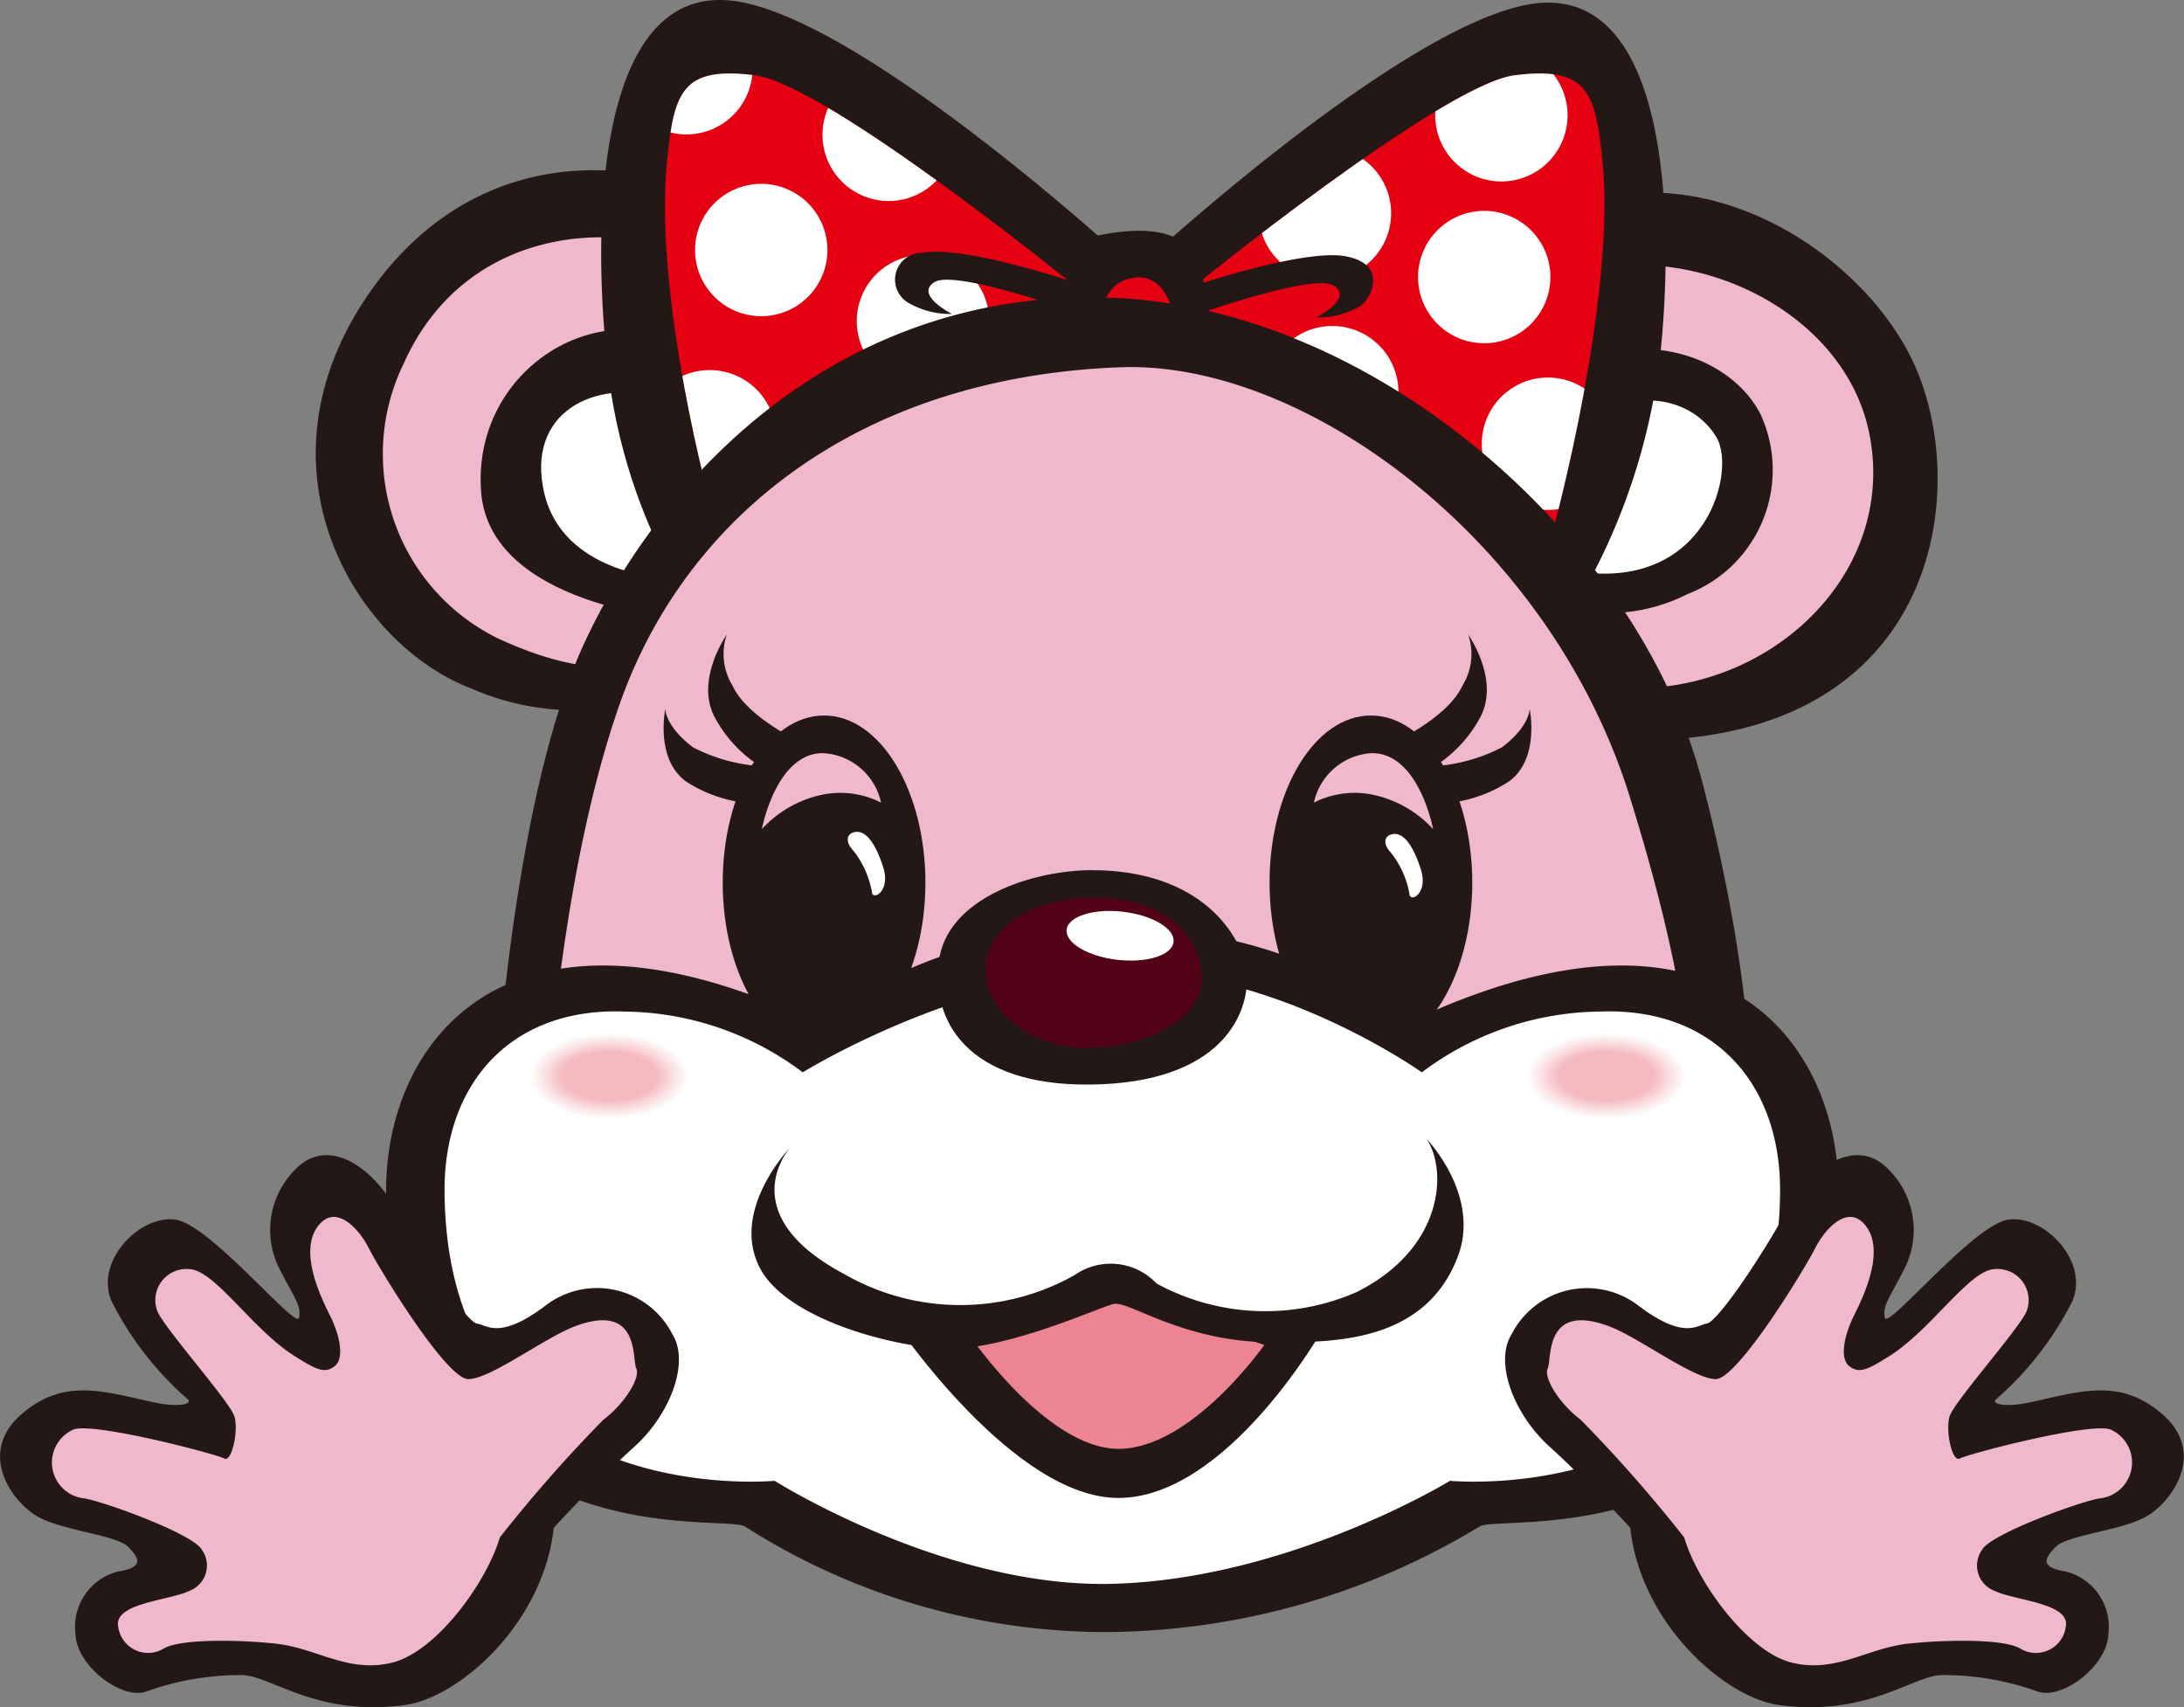 <svg xmlns="http://www.w3.org/2000/svg" xmlns:xlink="http://www.w3.org/1999/xlink" width="80.855" height="63.203" viewBox="0 0 80.855 63.203">
  <rect x="0" y="0" width="80.855" height="63.203" fill="#808080" stroke="none"/>
  <defs>
    <clipPath id="clip-path">
      <path id="パス_1428" data-name="パス 1428" d="M321.811,624.284l-.047-2.913s9.368-7.616,12.037-7.947,2.986.575,3.248,3.148c.517,5.068-1.79,13.546-1.79,13.546Z" transform="translate(-321.764 -613.359)" fill="#e50012"/>
    </clipPath>
    <clipPath id="clip-path-2">
      <path id="パス_1440" data-name="パス 1440" d="M315.358,624.284l.046-2.913s-9.367-7.616-12.036-7.947-2.986.575-3.248,3.148c-.518,5.068,1.655,12.931,1.655,12.931Z" transform="translate(-300.04 -613.359)" fill="#e50012"/>
    </clipPath>
  </defs>
  <g id="グループ_780" data-name="グループ 780" transform="translate(0)">
    <g id="グループ_779" data-name="グループ 779" transform="translate(11.688)">
      <path id="パス_1417" data-name="パス 1417" d="M329.978,629a10.9,10.9,0,0,1,5.037-9.273c5.434-3.625,12.143.24,14.342,4.7,2.31,4.68,1.156,14.532-10.812,14.13Z" transform="translate(-290.282 -611.16)" fill="#231815"/>
      <path id="パス_1418" data-name="パス 1418" d="M331.389,629.423a8.694,8.694,0,0,1,4.039-7.026c4.163-2.749,11.476-.139,12.525,5.155s-3.9,9.8-9.372,9.379Z" transform="translate(-290.432 -611.478)" fill="#f0b8cd"/>
      <path id="パス_1419" data-name="パス 1419" d="M333.67,631.341a5.761,5.761,0,0,1,2.666-5.556c3.23-2.013,6.7-.785,7.818,1.388a4.928,4.928,0,0,1-2.707,6.671,6.453,6.453,0,0,1-4.928.376Z" transform="translate(-290.669 -611.846)" fill="#231815"/>
      <path id="パス_1420" data-name="パス 1420" d="M335.49,631.341s-.471-1.675,1.962-3.437,4.518-.938,5.278.376-.5,6.128-5.932,4.8Z" transform="translate(-290.862 -612.072)" fill="#fff"/>
      <path id="パス_1421" data-name="パス 1421" d="M319.877,620.051s10.158-9.374,14.76-9.62,4.857,7.818,4.385,12.726a23.277,23.277,0,0,1-2.606,8.583l-16.361-5.892Z" transform="translate(-289.213 -610.328)" fill="#231815"/>
      <g id="グループ_774" data-name="グループ 774" transform="translate(32.351 2.721)">
        <path id="パス_1422" data-name="パス 1422" d="M321.811,624.284l-.047-2.913s9.368-7.616,12.037-7.947,2.986.575,3.248,3.148c.517,5.068-1.79,13.546-1.79,13.546Z" transform="translate(-321.764 -613.359)" fill="#e50012"/>
        <g id="グループ_773" data-name="グループ 773" clip-path="url(#clip-path)">
          <path id="パス_1423" data-name="パス 1423" d="M329.529,618.855a2.45,2.45,0,1,1-2.452-2.45A2.451,2.451,0,0,1,329.529,618.855Z" transform="translate(-322.067 -613.682)" fill="#fff"/>
          <path id="パス_1424" data-name="パス 1424" d="M336.836,614.8a2.45,2.45,0,1,1-2.451-2.451A2.45,2.45,0,0,1,336.836,614.8Z" transform="translate(-322.841 -613.252)" fill="#fff"/>
          <path id="パス_1425" data-name="パス 1425" d="M336.125,621.5a2.45,2.45,0,1,1-2.45-2.452A2.451,2.451,0,0,1,336.125,621.5Z" transform="translate(-322.766 -613.962)" fill="#fff"/>
          <path id="パス_1426" data-name="パス 1426" d="M338.764,628.4a2.45,2.45,0,1,1-2.451-2.451A2.451,2.451,0,0,1,338.764,628.4Z" transform="translate(-323.045 -614.692)" fill="#fff"/>
          <path id="パス_1427" data-name="パス 1427" d="M329.833,626.264a2.45,2.45,0,1,1-2.449-2.449A2.45,2.45,0,0,1,329.833,626.264Z" transform="translate(-322.099 -614.467)" fill="#fff"/>
        </g>
      </g>
      <path id="パス_1429" data-name="パス 1429" d="M306.254,629.174s.362-6.844-3.8-9.713-10.687-3.39-14.757,2.262c-4.688,6.511-.722,13.157,3.631,14.823a9.564,9.564,0,0,0,7.353.148Z" transform="translate(-285.581 -611.062)" fill="#231815"/>
      <path id="パス_1430" data-name="パス 1430" d="M304.6,628.689s-.109-5.867-4.144-7.676-9.21-.917-11.313,3.792a7.611,7.611,0,0,0,3.466,10.178c3.657,1.707,5.285.859,5.285.859Z" transform="translate(-285.88 -611.357)" fill="#f0b8cd"/>
      <path id="パス_1431" data-name="パス 1431" d="M302.741,630.338s.383-4.47-3.063-5.974-7.568,1.383-7.251,5.6,7.308,4.712,7.308,4.712Z" transform="translate(-286.304 -611.761)" fill="#231815"/>
      <path id="パス_1432" data-name="パス 1432" d="M302.1,630.624s-.178-3.132-2.7-3.863-5.064.558-4.368,3.533,4.422,3.14,4.422,3.14Z" transform="translate(-286.57 -612.036)" fill="#fff"/>
      <path id="パス_1433" data-name="パス 1433" d="M316.914,620.043S306.648,610.57,302,610.321s-4.907,7.9-4.429,12.859a20.956,20.956,0,0,0,2.269,8l16.9-5.278Z" transform="translate(-286.832 -610.316)" fill="#231815"/>
      <g id="グループ_776" data-name="グループ 776" transform="translate(12.928 2.721)">
        <path id="パス_1434" data-name="パス 1434" d="M315.358,624.284l.046-2.913s-9.367-7.616-12.036-7.947-2.986.575-3.248,3.148c-.518,5.068,1.655,12.931,1.655,12.931Z" transform="translate(-300.04 -613.359)" fill="#e50012"/>
        <g id="グループ_775" data-name="グループ 775" clip-path="url(#clip-path-2)">
          <path id="パス_1435" data-name="パス 1435" d="M311.465,615.608a2.45,2.45,0,1,1-2.451-2.45A2.451,2.451,0,0,1,311.465,615.608Z" transform="translate(-300.731 -613.338)" fill="#fff"/>
          <path id="パス_1436" data-name="パス 1436" d="M306.188,620.379a2.45,2.45,0,1,1-2.451-2.451A2.45,2.45,0,0,1,306.188,620.379Z" transform="translate(-300.172 -613.843)" fill="#fff"/>
          <path id="パス_1437" data-name="パス 1437" d="M303.091,612.853a2.45,2.45,0,1,1-2.452-2.451A2.451,2.451,0,0,1,303.091,612.853Z" transform="translate(-299.844 -613.046)" fill="#fff"/>
          <path id="パス_1438" data-name="パス 1438" d="M312.886,623.322a2.451,2.451,0,1,1-2.451-2.45A2.45,2.45,0,0,1,312.886,623.322Z" transform="translate(-300.881 -614.155)" fill="#fff"/>
          <path id="パス_1439" data-name="パス 1439" d="M304.056,628.091a2.45,2.45,0,1,1-2.449-2.451A2.45,2.45,0,0,1,304.056,628.091Z" transform="translate(-299.946 -614.66)" fill="#fff"/>
        </g>
      </g>
      <path id="パス_1441" data-name="パス 1441" d="M316.419,624.4s.132-4.071,1.027-4.277,2.808-.584,3.7.346.894,4.242.894,4.242Z" transform="translate(-288.847 -611.327)" fill="#231815"/>
      <path id="パス_1442" data-name="パス 1442" d="M320.9,625.017s.2-3.414-1.606-3.207-1.177,3.1-1.606,3C317.2,624.692,320.9,625.017,320.9,625.017Z" transform="translate(-288.977 -611.532)" fill="#e50012"/>
      <path id="パス_1443" data-name="パス 1443" d="M292.818,654.92s.485-13.169,3.534-19.623,9.731-13.048,19.523-12.65,19.47,9.007,21.791,17.87,1.789,13.665,1.789,13.665-13.566,4.984-25.95,4.1A106.425,106.425,0,0,1,292.818,654.92Z" transform="translate(-286.347 -611.62)" fill="#231815"/>
      <path id="パス_1444" data-name="パス 1444" d="M295.077,654s.4-9.343,2.788-16.078,8.688-12.025,18.494-12.4c6.858-.266,15.94,6.435,18.882,15.917s1.992,11.578,1.992,11.578a76.073,76.073,0,0,1-21.357,3.645C303.389,657.068,295.077,654,295.077,654Z" transform="translate(-286.587 -611.925)" fill="#f0b8cd"/>
      <path id="パス_1445" data-name="パス 1445" d="M325.076,646.131c0,3.416,1.679,6.186,3.751,6.186s3.753-2.77,3.753-6.186-1.679-6.189-3.753-6.189S325.076,642.713,325.076,646.131Z" transform="translate(-289.763 -613.453)" fill="#231815"/>
      <path id="パス_1446" data-name="パス 1446" d="M330.048,644.879c-.234.088-.244.37.022.652a3.427,3.427,0,0,1,.692,1.524c0,.361.71.012.424-.892S330.507,644.7,330.048,644.879Z" transform="translate(-290.271 -613.972)" fill="#fff"/>
      <path id="パス_1447" data-name="パス 1447" d="M330.039,640.661s2.141-.941,2.706-2.183a2.224,2.224,0,0,0,.213-1.882s1.136,1.6.486,2.976a4.805,4.805,0,0,1-1.972,2.035Z" transform="translate(-290.289 -613.099)" fill="#231815"/>
      <path id="パス_1448" data-name="パス 1448" d="M331.121,641.8a6.378,6.378,0,0,0,3.2-.708c1.025-.774,1.026-1.415,1.026-1.415s.386,1.835-.765,2.678a5.116,5.116,0,0,1-2.732.826Z" transform="translate(-290.404 -613.425)" fill="#231815"/>
      <path id="パス_1449" data-name="パス 1449" d="M331.326,644.314s-.519-2.814-2.263-2.814a2.328,2.328,0,0,0-2.151,1.833,3.328,3.328,0,0,1,2.225-.284A4.21,4.21,0,0,1,331.326,644.314Z" transform="translate(-289.958 -613.618)" fill="#f0b8cd"/>
      <path id="パス_1450" data-name="パス 1450" d="M309.938,646.131c0,3.416-1.679,6.186-3.751,6.186s-3.753-2.77-3.753-6.186,1.679-6.189,3.753-6.189S309.938,642.713,309.938,646.131Z" transform="translate(-287.366 -613.453)" fill="#231815"/>
      <path id="パス_1451" data-name="パス 1451" d="M314.965,674.809a26.947,26.947,0,0,0,14-3.9c.684-.526,12.046,1.471,13.253-11.545.528-5.692-3.8-12.853-15.875-7.126a17.373,17.373,0,0,0-11.1-3.477,18.055,18.055,0,0,0-10.829,3.477c-12.074-5.727-16.4,1.434-15.875,7.126,1.207,13.015,12.569,11.019,13.253,11.545A24.906,24.906,0,0,0,314.965,674.809Z" transform="translate(-285.89 -614.387)" fill="#231815"/>
      <path id="パス_1452" data-name="パス 1452" d="M315.584,673.211c6.56-.148,12.556-3.815,12.556-3.815s12.133,1.171,12.219-10.7c.029-4-2.455-6.835-6.672-6.672a11.145,11.145,0,0,0-6.59,2.25s-5.6-3.99-11.46-3.734-11.46,3.734-11.46,3.734a11.141,11.141,0,0,0-6.59-2.25c-4.216-.164-6.7,2.671-6.671,6.672.086,11.872,12.219,10.7,12.219,10.7S309.393,673.349,315.584,673.211Z" transform="translate(-286.146 -614.574)" fill="#fff"/>
      <path id="パス_1453" data-name="パス 1453" d="M309.616,665s4.345,6.441,8.221,6.441c4.039,0,7.568-6.241,7.568-6.241l-7.4-1.354Z" transform="translate(-288.126 -615.984)" fill="#231815"/>
      <path id="パス_1454" data-name="パス 1454" d="M312.546,665.29,318,663.85l5.554,1.93s-2.693,3.849-5.4,3.844S312.546,665.29,312.546,665.29Z" transform="translate(-288.437 -615.985)" fill="#ed8491"/>
      <path id="パス_1455" data-name="パス 1455" d="M317.044,646.346c-2.15,0-5.388,1.008-5.671,3.408s1.333,4.722,6.039,4.518,5.516-2.89,5.356-4.184S321.121,646.346,317.044,646.346Z" transform="translate(-288.309 -614.131)" fill="#231815"/>
      <path id="パス_1456" data-name="パス 1456" d="M317.412,647.478c-1.33-.047-3.709.519-4.048,2.291s1.639,3.443,4.1,3.264,3.973-1.434,3.854-2.676C321.141,648.549,319.679,647.554,317.412,647.478Z" transform="translate(-288.519 -614.251)" fill="#530117"/>
      <path id="パス_1457" data-name="パス 1457" d="M320.631,649.184c-.056.492-.99.786-2.082.66s-1.933-.629-1.876-1.118.991-.79,2.084-.662S320.689,648.69,320.631,649.184Z" transform="translate(-288.873 -614.31)" fill="#fff"/>
      <path id="パス_1458" data-name="パス 1458" d="M305.061,657.79s-2.216,2.442,1.991,4.685a8.623,8.623,0,0,0,8.539.039,2.332,2.332,0,0,1,3.032.314,8.422,8.422,0,0,0,7.41.315c3.21-1.613,3.368-4.483,2.588-5.665,0,0,2,2.069,1.163,4.327-1.223,3.27-4.718,3.194-6.832,3.2-3.338.008-5.358-1.556-5.924-1.42s-4.213,1.823-6.451,1.649-5.717-1.225-6.634-2.969C302.812,660.116,305.061,657.79,305.061,657.79Z" transform="translate(-287.492 -615.31)" fill="#231815"/>
      <path id="パス_1459" data-name="パス 1459" d="M307.788,644.793c-.234.089-.244.371.022.653a3.447,3.447,0,0,1,.693,1.524c0,.361.709.011.423-.893S308.247,644.616,307.788,644.793Z" transform="translate(-287.914 -613.963)" fill="#fff"/>
      <path id="パス_1460" data-name="パス 1460" d="M305.438,640.661s-2.142-.941-2.706-2.183a2.228,2.228,0,0,1-.213-1.882s-1.136,1.6-.486,2.976A4.805,4.805,0,0,0,304,641.607Z" transform="translate(-287.302 -613.099)" fill="#231815"/>
      <path id="パス_1461" data-name="パス 1461" d="M304.274,641.8a6.38,6.38,0,0,1-3.2-.708c-1.025-.774-1.026-1.415-1.026-1.415s-.386,1.835.766,2.678a5.112,5.112,0,0,0,2.731.826Z" transform="translate(-287.106 -613.425)" fill="#231815"/>
      <g id="グループ_777" data-name="グループ 777" transform="translate(7.924 38.235)">
        <path id="パス_1462" data-name="パス 1462" d="M300.33,654.684c0,.886-1.318,1.6-2.942,1.6s-2.944-.718-2.944-1.6,1.318-1.6,2.944-1.6S300.33,653.8,300.33,654.684Z" transform="translate(-294.444 -653.079)" fill="#fff"/>
        <path id="パス_1463" data-name="パス 1463" d="M300.314,654.685c0,.88-1.31,1.594-2.924,1.594s-2.926-.714-2.926-1.594,1.309-1.6,2.926-1.6S300.314,653.8,300.314,654.685Z" transform="translate(-294.446 -653.08)" fill="#fff"/>
        <path id="パス_1464" data-name="パス 1464" d="M300.3,654.687c0,.874-1.3,1.583-2.907,1.583s-2.909-.709-2.909-1.583,1.3-1.583,2.909-1.583S300.3,653.811,300.3,654.687Z" transform="translate(-294.448 -653.082)" fill="#fffdfd"/>
        <path id="パス_1465" data-name="パス 1465" d="M300.283,654.688c0,.868-1.294,1.574-2.889,1.574s-2.892-.706-2.892-1.574,1.294-1.574,2.892-1.574S300.283,653.818,300.283,654.688Z" transform="translate(-294.45 -653.083)" fill="#fffcfd"/>
        <path id="パス_1466" data-name="パス 1466" d="M300.269,654.689c0,.863-1.286,1.563-2.872,1.563s-2.873-.7-2.873-1.563,1.285-1.563,2.873-1.563S300.269,653.825,300.269,654.689Z" transform="translate(-294.452 -653.084)" fill="#fffcfc"/>
        <path id="パス_1467" data-name="パス 1467" d="M300.253,654.69c0,.857-1.278,1.553-2.854,1.553s-2.856-.7-2.856-1.553,1.278-1.553,2.856-1.553S300.253,653.833,300.253,654.69Z" transform="translate(-294.454 -653.085)" fill="#fffbfb"/>
        <path id="パス_1468" data-name="パス 1468" d="M300.237,654.691c0,.852-1.27,1.542-2.836,1.542s-2.839-.689-2.839-1.542,1.27-1.541,2.839-1.541S300.237,653.839,300.237,654.691Z" transform="translate(-294.456 -653.086)" fill="snow"/>
        <path id="パス_1469" data-name="パス 1469" d="M300.222,654.693c0,.847-1.263,1.531-2.819,1.531s-2.821-.685-2.821-1.531,1.263-1.532,2.821-1.532S300.222,653.846,300.222,654.693Z" transform="translate(-294.459 -653.088)" fill="#fdf9fa"/>
        <path id="パス_1470" data-name="パス 1470" d="M300.206,654.694c0,.84-1.254,1.522-2.8,1.522s-2.8-.681-2.8-1.522,1.255-1.522,2.8-1.522S300.206,653.853,300.206,654.694Z" transform="translate(-294.461 -653.089)" fill="#fdf8f9"/>
        <path id="パス_1471" data-name="パス 1471" d="M300.191,654.7c0,.834-1.247,1.511-2.784,1.511s-2.786-.677-2.786-1.511,1.246-1.512,2.786-1.512S300.191,653.861,300.191,654.7Z" transform="translate(-294.463 -653.09)" fill="#fdf7f8"/>
        <path id="パス_1472" data-name="パス 1472" d="M300.176,654.7c0,.831-1.239,1.5-2.767,1.5s-2.768-.672-2.768-1.5,1.238-1.5,2.768-1.5S300.176,653.867,300.176,654.7Z" transform="translate(-294.465 -653.091)" fill="#fdf6f7"/>
        <path id="パス_1473" data-name="パス 1473" d="M300.16,654.7c0,.823-1.23,1.491-2.749,1.491s-2.751-.667-2.751-1.491,1.231-1.49,2.751-1.49S300.16,653.875,300.16,654.7Z" transform="translate(-294.467 -653.093)" fill="#fdf5f6"/>
        <path id="パス_1474" data-name="パス 1474" d="M300.145,654.7c0,.817-1.223,1.482-2.731,1.482s-2.733-.664-2.733-1.482,1.223-1.48,2.733-1.48S300.145,653.882,300.145,654.7Z" transform="translate(-294.469 -653.094)" fill="#fdf4f5"/>
        <path id="パス_1475" data-name="パス 1475" d="M300.129,654.7c0,.812-1.215,1.469-2.714,1.469s-2.715-.657-2.715-1.469,1.215-1.47,2.715-1.47S300.129,653.889,300.129,654.7Z" transform="translate(-294.471 -653.095)" fill="#fdf3f4"/>
        <path id="パス_1476" data-name="パス 1476" d="M300.115,654.7c0,.806-1.209,1.459-2.7,1.459s-2.7-.654-2.7-1.459,1.208-1.46,2.7-1.46S300.115,653.895,300.115,654.7Z" transform="translate(-294.473 -653.096)" fill="#fdf2f3"/>
        <path id="パス_1477" data-name="パス 1477" d="M300.1,654.7c0,.8-1.2,1.449-2.68,1.449s-2.68-.649-2.68-1.449,1.2-1.448,2.68-1.448S300.1,653.9,300.1,654.7Z" transform="translate(-294.475 -653.098)" fill="#fcf1f2"/>
        <path id="パス_1478" data-name="パス 1478" d="M300.082,654.7c0,.795-1.191,1.438-2.661,1.438s-2.664-.643-2.664-1.438,1.193-1.438,2.664-1.438S300.082,653.908,300.082,654.7Z" transform="translate(-294.477 -653.099)" fill="#fcf0f1"/>
        <path id="パス_1479" data-name="パス 1479" d="M300.068,654.7c0,.788-1.184,1.428-2.644,1.428s-2.646-.64-2.646-1.428,1.184-1.428,2.646-1.428S300.068,653.916,300.068,654.7Z" transform="translate(-294.479 -653.1)" fill="#fceff0"/>
        <path id="パス_1480" data-name="パス 1480" d="M300.052,654.706c0,.784-1.176,1.417-2.626,1.417s-2.629-.633-2.629-1.417,1.177-1.417,2.629-1.417S300.052,653.924,300.052,654.706Z" transform="translate(-294.481 -653.101)" fill="#fceeef"/>
        <path id="パス_1481" data-name="パス 1481" d="M300.037,654.707c0,.778-1.169,1.407-2.609,1.407s-2.611-.629-2.611-1.407,1.169-1.408,2.611-1.408S300.037,653.93,300.037,654.707Z" transform="translate(-294.483 -653.102)" fill="#fcedef"/>
        <path id="パス_1482" data-name="パス 1482" d="M300.022,654.708c0,.772-1.161,1.4-2.592,1.4s-2.593-.627-2.593-1.4,1.161-1.4,2.593-1.4S300.022,653.937,300.022,654.708Z" transform="translate(-294.486 -653.104)" fill="#fceced"/>
        <path id="パス_1483" data-name="パス 1483" d="M300.006,654.71c0,.765-1.153,1.386-2.574,1.386s-2.576-.621-2.576-1.386,1.153-1.387,2.576-1.387S300.006,653.943,300.006,654.71Z" transform="translate(-294.488 -653.105)" fill="#fcebed"/>
        <path id="パス_1484" data-name="パス 1484" d="M299.99,654.711c0,.761-1.145,1.377-2.556,1.377s-2.559-.616-2.559-1.377,1.145-1.377,2.559-1.377S299.99,653.952,299.99,654.711Z" transform="translate(-294.49 -653.106)" fill="#fceaeb"/>
        <path id="パス_1485" data-name="パス 1485" d="M299.975,654.712c0,.755-1.137,1.366-2.539,1.366s-2.541-.612-2.541-1.366,1.137-1.366,2.541-1.366S299.975,653.958,299.975,654.712Z" transform="translate(-294.492 -653.107)" fill="#fbe9eb"/>
        <path id="パス_1486" data-name="パス 1486" d="M299.959,654.713c0,.749-1.128,1.355-2.52,1.355s-2.523-.606-2.523-1.355,1.129-1.356,2.523-1.356S299.959,653.966,299.959,654.713Z" transform="translate(-294.494 -653.108)" fill="#fbe9ea"/>
        <path id="パス_1487" data-name="パス 1487" d="M299.945,654.715c0,.743-1.122,1.345-2.5,1.345s-2.505-.6-2.505-1.345,1.12-1.345,2.505-1.345S299.945,653.973,299.945,654.715Z" transform="translate(-294.496 -653.11)" fill="#fbe7e9"/>
        <path id="パス_1488" data-name="パス 1488" d="M299.929,654.716c0,.737-1.114,1.335-2.487,1.335s-2.487-.6-2.487-1.335,1.113-1.336,2.487-1.336S299.929,653.979,299.929,654.716Z" transform="translate(-294.498 -653.111)" fill="#fbe6e8"/>
        <path id="パス_1489" data-name="パス 1489" d="M299.913,654.717c0,.73-1.106,1.324-2.469,1.324s-2.47-.594-2.47-1.324,1.106-1.324,2.47-1.324S299.913,653.987,299.913,654.717Z" transform="translate(-294.5 -653.112)" fill="#fbe5e6"/>
        <path id="パス_1490" data-name="パス 1490" d="M299.9,654.718c0,.725-1.1,1.314-2.452,1.314s-2.453-.589-2.453-1.314,1.1-1.314,2.453-1.314S299.9,653.993,299.9,654.718Z" transform="translate(-294.502 -653.113)" fill="#fbe4e6"/>
        <path id="パス_1491" data-name="パス 1491" d="M299.882,654.72c0,.721-1.09,1.3-2.434,1.3s-2.436-.584-2.436-1.3,1.089-1.3,2.436-1.3S299.882,654,299.882,654.72Z" transform="translate(-294.504 -653.115)" fill="#fbe3e5"/>
        <path id="パス_1492" data-name="パス 1492" d="M299.867,654.721c0,.714-1.082,1.294-2.416,1.294s-2.418-.58-2.418-1.294,1.082-1.293,2.418-1.293S299.867,654.007,299.867,654.721Z" transform="translate(-294.506 -653.116)" fill="#fae2e4"/>
        <path id="パス_1493" data-name="パス 1493" d="M299.852,654.722c0,.709-1.075,1.283-2.4,1.283s-2.4-.574-2.4-1.283,1.074-1.282,2.4-1.282S299.852,654.014,299.852,654.722Z" transform="translate(-294.508 -653.117)" fill="#fae1e3"/>
        <path id="パス_1494" data-name="パス 1494" d="M299.836,654.723c0,.7-1.067,1.272-2.381,1.272s-2.383-.57-2.383-1.272,1.066-1.272,2.383-1.272S299.836,654.022,299.836,654.723Z" transform="translate(-294.51 -653.118)" fill="#fae0e2"/>
        <path id="パス_1495" data-name="パス 1495" d="M299.82,654.725c0,.7-1.059,1.262-2.363,1.262s-2.365-.564-2.365-1.262,1.058-1.262,2.365-1.262S299.82,654.028,299.82,654.725Z" transform="translate(-294.513 -653.12)" fill="#fadfe1"/>
        <path id="パス_1496" data-name="パス 1496" d="M299.805,654.726c0,.691-1.051,1.252-2.346,1.252s-2.348-.561-2.348-1.252,1.051-1.253,2.348-1.253S299.805,654.035,299.805,654.726Z" transform="translate(-294.515 -653.121)" fill="#fadee0"/>
        <path id="パス_1497" data-name="パス 1497" d="M299.79,654.727c0,.686-1.044,1.241-2.329,1.241s-2.331-.555-2.331-1.241,1.043-1.241,2.331-1.241S299.79,654.042,299.79,654.727Z" transform="translate(-294.517 -653.122)" fill="#fadddf"/>
        <path id="パス_1498" data-name="パス 1498" d="M299.774,654.728c0,.679-1.036,1.23-2.311,1.23s-2.312-.551-2.312-1.23,1.034-1.231,2.312-1.231S299.774,654.049,299.774,654.728Z" transform="translate(-294.519 -653.123)" fill="#fadcde"/>
        <path id="パス_1499" data-name="パス 1499" d="M299.759,654.729c0,.675-1.028,1.22-2.293,1.22s-2.3-.545-2.3-1.22,1.026-1.22,2.3-1.22S299.759,654.055,299.759,654.729Z" transform="translate(-294.521 -653.125)" fill="#fadbdd"/>
        <path id="パス_1500" data-name="パス 1500" d="M299.743,654.731c0,.668-1.019,1.21-2.276,1.21s-2.277-.542-2.277-1.21,1.018-1.211,2.277-1.211S299.743,654.063,299.743,654.731Z" transform="translate(-294.523 -653.126)" fill="#f9dadc"/>
        <path id="パス_1501" data-name="パス 1501" d="M299.728,654.732c0,.662-1.011,1.2-2.258,1.2s-2.26-.537-2.26-1.2,1.011-1.2,2.26-1.2S299.728,654.068,299.728,654.732Z" transform="translate(-294.525 -653.127)" fill="#f9d9db"/>
        <path id="パス_1502" data-name="パス 1502" d="M299.712,654.733c0,.657-1,1.189-2.241,1.189s-2.243-.532-2.243-1.189,1-1.189,2.243-1.189S299.712,654.078,299.712,654.733Z" transform="translate(-294.527 -653.128)" fill="#f9d8db"/>
        <path id="パス_1503" data-name="パス 1503" d="M299.7,654.734c0,.652-1,1.179-2.224,1.179s-2.225-.528-2.225-1.179,1-1.179,2.225-1.179S299.7,654.083,299.7,654.734Z" transform="translate(-294.529 -653.129)" fill="#f9d7d9"/>
        <path id="パス_1504" data-name="パス 1504" d="M299.681,654.736c0,.645-.988,1.168-2.206,1.168s-2.207-.522-2.207-1.168.987-1.169,2.207-1.169S299.681,654.09,299.681,654.736Z" transform="translate(-294.531 -653.131)" fill="#f9d6d9"/>
        <path id="パス_1505" data-name="パス 1505" d="M299.666,654.737c0,.639-.98,1.158-2.188,1.158s-2.19-.519-2.19-1.158.98-1.159,2.19-1.159S299.666,654.1,299.666,654.737Z" transform="translate(-294.533 -653.132)" fill="#f9d4d7"/>
        <path id="パス_1506" data-name="パス 1506" d="M299.651,654.738c0,.634-.972,1.148-2.171,1.148s-2.172-.514-2.172-1.148.971-1.148,2.172-1.148S299.651,654.1,299.651,654.738Z" transform="translate(-294.536 -653.133)" fill="#f8d4d7"/>
        <path id="パス_1507" data-name="パス 1507" d="M299.635,654.739c0,.628-.964,1.137-2.153,1.137s-2.155-.51-2.155-1.137.964-1.137,2.155-1.137S299.635,654.111,299.635,654.739Z" transform="translate(-294.538 -653.134)" fill="#f8d3d6"/>
        <path id="パス_1508" data-name="パス 1508" d="M299.62,654.741c0,.622-.957,1.127-2.136,1.127s-2.138-.505-2.138-1.127.957-1.127,2.138-1.127S299.62,654.118,299.62,654.741Z" transform="translate(-294.54 -653.136)" fill="#f8d1d5"/>
        <path id="パス_1509" data-name="パス 1509" d="M299.6,654.742c0,.616-.949,1.117-2.118,1.117s-2.119-.5-2.119-1.117.948-1.116,2.119-1.116S299.6,654.126,299.6,654.742Z" transform="translate(-294.542 -653.137)" fill="#f8d0d4"/>
        <path id="パス_1510" data-name="パス 1510" d="M299.588,654.743c0,.611-.941,1.106-2.1,1.106s-2.1-.5-2.1-1.106.941-1.107,2.1-1.107S299.588,654.132,299.588,654.743Z" transform="translate(-294.544 -653.138)" fill="#f8d0d3"/>
        <path id="パス_1511" data-name="パス 1511" d="M299.573,654.744c0,.605-.932,1.1-2.082,1.1s-2.084-.491-2.084-1.1.933-1.1,2.084-1.1S299.573,654.14,299.573,654.744Z" transform="translate(-294.546 -653.139)" fill="#f8ced2"/>
        <path id="パス_1512" data-name="パス 1512" d="M299.558,654.745c0,.6-.925,1.086-2.065,1.086s-2.067-.486-2.067-1.086.925-1.085,2.067-1.085S299.558,654.146,299.558,654.745Z" transform="translate(-294.548 -653.141)" fill="#f7cdd1"/>
        <path id="パス_1513" data-name="パス 1513" d="M299.543,654.747c0,.594-.917,1.076-2.048,1.076s-2.05-.482-2.05-1.076.917-1.076,2.05-1.076S299.543,654.152,299.543,654.747Z" transform="translate(-294.55 -653.142)" fill="#f7ccd0"/>
        <path id="パス_1514" data-name="パス 1514" d="M299.527,654.748c0,.588-.909,1.065-2.03,1.065s-2.032-.477-2.032-1.065.909-1.064,2.032-1.064S299.527,654.161,299.527,654.748Z" transform="translate(-294.552 -653.143)" fill="#f7cbcf"/>
        <path id="パス_1515" data-name="パス 1515" d="M299.511,654.749c0,.583-.9,1.054-2.013,1.054s-2.015-.471-2.015-1.054.9-1.055,2.015-1.055S299.511,654.167,299.511,654.749Z" transform="translate(-294.554 -653.144)" fill="#f7cace"/>
        <path id="パス_1516" data-name="パス 1516" d="M299.5,654.751c0,.578-.893,1.044-1.995,1.044s-2-.466-2-1.044.894-1.043,2-1.043S299.5,654.174,299.5,654.751Z" transform="translate(-294.556 -653.146)" fill="#f7c8cd"/>
        <path id="パス_1517" data-name="パス 1517" d="M299.48,654.751c0,.571-.885,1.034-1.978,1.034s-1.98-.462-1.98-1.034.886-1.034,1.98-1.034S299.48,654.181,299.48,654.751Z" transform="translate(-294.558 -653.146)" fill="#f7c8cc"/>
        <path id="パス_1518" data-name="パス 1518" d="M299.464,654.753c0,.565-.877,1.023-1.96,1.023s-1.963-.458-1.963-1.023.878-1.023,1.963-1.023S299.464,654.189,299.464,654.753Z" transform="translate(-294.56 -653.148)" fill="#f6c7cb"/>
        <path id="パス_1519" data-name="パス 1519" d="M299.45,654.754c0,.559-.87,1.012-1.943,1.012s-1.945-.453-1.945-1.012.87-1.013,1.945-1.013S299.45,654.2,299.45,654.754Z" transform="translate(-294.562 -653.149)" fill="#f6c5ca"/>
        <path id="パス_1520" data-name="パス 1520" d="M299.434,654.755c0,.553-.862,1-1.925,1s-1.928-.45-1.928-1,.863-1,1.928-1S299.434,654.2,299.434,654.755Z" transform="translate(-294.564 -653.15)" fill="#f6c4c9"/>
        <path id="パス_1521" data-name="パス 1521" d="M299.419,654.756c0,.548-.855.993-1.908.993s-1.91-.445-1.91-.993.855-.992,1.91-.992S299.419,654.208,299.419,654.756Z" transform="translate(-294.567 -653.152)" fill="#f6c4c9"/>
        <path id="パス_1522" data-name="パス 1522" d="M299.4,654.758c0,.542-.848.983-1.891.983s-1.892-.441-1.892-.983.846-.983,1.892-.983S299.4,654.216,299.4,654.758Z" transform="translate(-294.569 -653.153)" fill="#f6c2c7"/>
        <path id="パス_1523" data-name="パス 1523" d="M299.387,654.759c0,.536-.839.971-1.872.971s-1.874-.435-1.874-.971.838-.97,1.874-.97S299.387,654.223,299.387,654.759Z" transform="translate(-294.571 -653.154)" fill="#f6c1c7"/>
        <path id="パス_1524" data-name="パス 1524" d="M299.372,654.76c0,.531-.832.961-1.855.961s-1.857-.43-1.857-.961.83-.96,1.857-.96S299.372,654.23,299.372,654.76Z" transform="translate(-294.573 -653.155)" fill="#f6c0c5"/>
        <path id="パス_1525" data-name="パス 1525" d="M299.357,654.761c0,.525-.823.951-1.837.951s-1.839-.427-1.839-.951.823-.951,1.839-.951S299.357,654.238,299.357,654.761Z" transform="translate(-294.575 -653.156)" fill="#f5bfc5"/>
        <path id="パス_1526" data-name="パス 1526" d="M299.341,654.763c0,.518-.815.941-1.819.941s-1.822-.422-1.822-.941.815-.941,1.822-.941S299.341,654.244,299.341,654.763Z" transform="translate(-294.577 -653.158)" fill="#f5bec4"/>
        <path id="パス_1527" data-name="パス 1527" d="M299.326,654.764c0,.513-.807.931-1.8.931s-1.8-.417-1.8-.931.806-.93,1.8-.93S299.326,654.252,299.326,654.764Z" transform="translate(-294.579 -653.159)" fill="#f5bcc3"/>
        <path id="パス_1528" data-name="パス 1528" d="M299.311,654.765c0,.507-.8.92-1.786.92s-1.786-.413-1.786-.92.8-.919,1.786-.919S299.311,654.257,299.311,654.765Z" transform="translate(-294.581 -653.16)" fill="#f5bcc1"/>
        <path id="パス_1529" data-name="パス 1529" d="M299.3,654.766c0,.5-.792.908-1.768.908s-1.769-.407-1.769-.908.791-.908,1.769-.908S299.3,654.264,299.3,654.766Z" transform="translate(-294.583 -653.162)" fill="#f5bbc1"/>
        <path id="パス_1530" data-name="パス 1530" d="M299.279,654.768c0,.5-.784.9-1.75.9s-1.752-.4-1.752-.9.783-.9,1.752-.9S299.279,654.27,299.279,654.768Z" transform="translate(-294.585 -653.163)" fill="#f5b9bf"/>
        <path id="パス_1531" data-name="パス 1531" d="M299.263,654.769c0,.491-.776.888-1.732.888s-1.735-.4-1.735-.888.776-.889,1.735-.889S299.263,654.279,299.263,654.769Z" transform="translate(-294.587 -653.164)" fill="#f4b8bf"/>
      </g>
      <g id="グループ_778" data-name="グループ 778" transform="translate(44.84 38.235)">
        <path id="パス_1532" data-name="パス 1532" d="M341.619,654.684c0,.886-1.319,1.6-2.943,1.6s-2.943-.718-2.943-1.6,1.318-1.6,2.943-1.6S341.619,653.8,341.619,654.684Z" transform="translate(-335.732 -653.079)" fill="#fff"/>
        <path id="パス_1533" data-name="パス 1533" d="M341.6,654.685c0,.88-1.309,1.594-2.925,1.594s-2.925-.714-2.925-1.594,1.309-1.6,2.925-1.6S341.6,653.8,341.6,654.685Z" transform="translate(-335.734 -653.08)" fill="#fff"/>
        <path id="パス_1534" data-name="パス 1534" d="M341.587,654.687c0,.874-1.3,1.583-2.908,1.583s-2.909-.709-2.909-1.583,1.3-1.583,2.909-1.583S341.587,653.811,341.587,654.687Z" transform="translate(-335.736 -653.082)" fill="#fffdfd"/>
        <path id="パス_1535" data-name="パス 1535" d="M341.572,654.688c0,.868-1.294,1.574-2.89,1.574s-2.89-.706-2.89-1.574,1.294-1.574,2.89-1.574S341.572,653.818,341.572,654.688Z" transform="translate(-335.738 -653.083)" fill="#fffcfd"/>
        <path id="パス_1536" data-name="パス 1536" d="M341.556,654.689c0,.863-1.286,1.563-2.872,1.563s-2.872-.7-2.872-1.563,1.286-1.563,2.872-1.563S341.556,653.825,341.556,654.689Z" transform="translate(-335.74 -653.084)" fill="#fffcfc"/>
        <path id="パス_1537" data-name="パス 1537" d="M341.542,654.69c0,.857-1.28,1.553-2.856,1.553s-2.856-.7-2.856-1.553,1.279-1.553,2.856-1.553S341.542,653.833,341.542,654.69Z" transform="translate(-335.742 -653.085)" fill="#fffbfb"/>
        <path id="パス_1538" data-name="パス 1538" d="M341.526,654.691c0,.852-1.271,1.542-2.838,1.542s-2.838-.689-2.838-1.542,1.271-1.541,2.838-1.541S341.526,653.839,341.526,654.691Z" transform="translate(-335.745 -653.086)" fill="snow"/>
        <path id="パス_1539" data-name="パス 1539" d="M341.51,654.693c0,.847-1.263,1.531-2.82,1.531s-2.82-.685-2.82-1.531,1.263-1.532,2.82-1.532S341.51,653.846,341.51,654.693Z" transform="translate(-335.747 -653.088)" fill="#fdf9fa"/>
        <path id="パス_1540" data-name="パス 1540" d="M341.5,654.694c0,.84-1.255,1.522-2.8,1.522s-2.8-.681-2.8-1.522,1.255-1.522,2.8-1.522S341.5,653.853,341.5,654.694Z" transform="translate(-335.749 -653.089)" fill="#fdf8f9"/>
        <path id="パス_1541" data-name="パス 1541" d="M341.478,654.7c0,.834-1.246,1.511-2.784,1.511s-2.785-.677-2.785-1.511,1.247-1.512,2.785-1.512S341.478,653.861,341.478,654.7Z" transform="translate(-335.751 -653.09)" fill="#fdf7f8"/>
        <path id="パス_1542" data-name="パス 1542" d="M341.464,654.7c0,.831-1.238,1.5-2.767,1.5s-2.767-.672-2.767-1.5,1.239-1.5,2.767-1.5S341.464,653.867,341.464,654.7Z" transform="translate(-335.753 -653.091)" fill="#fdf6f7"/>
        <path id="パス_1543" data-name="パス 1543" d="M341.449,654.7c0,.823-1.232,1.491-2.75,1.491s-2.75-.667-2.75-1.491,1.231-1.49,2.75-1.49S341.449,653.875,341.449,654.7Z" transform="translate(-335.755 -653.093)" fill="#fdf5f6"/>
        <path id="パス_1544" data-name="パス 1544" d="M341.434,654.7c0,.817-1.224,1.482-2.733,1.482s-2.732-.664-2.732-1.482,1.224-1.48,2.732-1.48S341.434,653.882,341.434,654.7Z" transform="translate(-335.757 -653.094)" fill="#fdf4f5"/>
        <path id="パス_1545" data-name="パス 1545" d="M341.418,654.7c0,.812-1.216,1.469-2.715,1.469s-2.715-.657-2.715-1.469,1.216-1.47,2.715-1.47S341.418,653.889,341.418,654.7Z" transform="translate(-335.759 -653.095)" fill="#fdf3f4"/>
        <path id="パス_1546" data-name="パス 1546" d="M341.4,654.7c0,.806-1.208,1.459-2.7,1.459s-2.7-.654-2.7-1.459,1.208-1.46,2.7-1.46S341.4,653.895,341.4,654.7Z" transform="translate(-335.761 -653.096)" fill="#fdf2f3"/>
        <path id="パス_1547" data-name="パス 1547" d="M341.387,654.7c0,.8-1.2,1.449-2.681,1.449s-2.68-.649-2.68-1.449,1.2-1.448,2.68-1.448S341.387,653.9,341.387,654.7Z" transform="translate(-335.763 -653.098)" fill="#fcf1f2"/>
        <path id="パス_1548" data-name="パス 1548" d="M341.371,654.7c0,.795-1.192,1.438-2.663,1.438s-2.663-.643-2.663-1.438,1.192-1.438,2.663-1.438S341.371,653.908,341.371,654.7Z" transform="translate(-335.765 -653.099)" fill="#fcf0f1"/>
        <path id="パス_1549" data-name="パス 1549" d="M341.356,654.7c0,.788-1.184,1.428-2.645,1.428s-2.645-.64-2.645-1.428,1.183-1.428,2.645-1.428S341.356,653.916,341.356,654.7Z" transform="translate(-335.767 -653.1)" fill="#fceff0"/>
        <path id="パス_1550" data-name="パス 1550" d="M341.341,654.706c0,.784-1.177,1.417-2.628,1.417s-2.628-.633-2.628-1.417,1.176-1.417,2.628-1.417S341.341,653.924,341.341,654.706Z" transform="translate(-335.769 -653.101)" fill="#fceeef"/>
        <ellipse id="楕円形_28" data-name="楕円形 28" cx="2.61" cy="1.408" rx="2.61" ry="1.408" transform="translate(0.334 0.197)" fill="#fcedef"/>
        <path id="パス_1551" data-name="パス 1551" d="M341.309,654.708c0,.772-1.161,1.4-2.592,1.4s-2.592-.627-2.592-1.4,1.161-1.4,2.592-1.4S341.309,653.937,341.309,654.708Z" transform="translate(-335.774 -653.104)" fill="#fceced"/>
        <path id="パス_1552" data-name="パス 1552" d="M341.294,654.71c0,.765-1.152,1.386-2.575,1.386s-2.575-.621-2.575-1.386,1.153-1.387,2.575-1.387S341.294,653.943,341.294,654.71Z" transform="translate(-335.776 -653.105)" fill="#fcebed"/>
        <path id="パス_1553" data-name="パス 1553" d="M341.278,654.711c0,.761-1.145,1.377-2.557,1.377s-2.557-.616-2.557-1.377,1.144-1.377,2.557-1.377S341.278,653.952,341.278,654.711Z" transform="translate(-335.778 -653.106)" fill="#fceaeb"/>
        <path id="パス_1554" data-name="パス 1554" d="M341.263,654.712c0,.755-1.137,1.366-2.54,1.366s-2.54-.612-2.54-1.366,1.137-1.366,2.54-1.366S341.263,653.958,341.263,654.712Z" transform="translate(-335.78 -653.107)" fill="#fbe9eb"/>
        <ellipse id="楕円形_29" data-name="楕円形 29" cx="2.522" cy="1.356" rx="2.522" ry="1.356" transform="translate(0.421 0.249)" fill="#fbe9ea"/>
        <path id="パス_1555" data-name="パス 1555" d="M341.233,654.715c0,.743-1.122,1.345-2.505,1.345s-2.505-.6-2.505-1.345,1.122-1.345,2.505-1.345S341.233,653.973,341.233,654.715Z" transform="translate(-335.784 -653.11)" fill="#fbe7e9"/>
        <path id="パス_1556" data-name="パス 1556" d="M341.217,654.716c0,.737-1.114,1.335-2.487,1.335s-2.487-.6-2.487-1.335,1.113-1.336,2.487-1.336S341.217,653.979,341.217,654.716Z" transform="translate(-335.786 -653.111)" fill="#fbe6e8"/>
        <path id="パス_1557" data-name="パス 1557" d="M341.2,654.717c0,.73-1.105,1.324-2.47,1.324s-2.469-.594-2.469-1.324,1.105-1.324,2.469-1.324S341.2,653.987,341.2,654.717Z" transform="translate(-335.788 -653.112)" fill="#fbe5e6"/>
        <path id="パス_1558" data-name="パス 1558" d="M341.185,654.718c0,.725-1.1,1.314-2.452,1.314s-2.452-.589-2.452-1.314,1.1-1.314,2.452-1.314S341.185,653.993,341.185,654.718Z" transform="translate(-335.79 -653.113)" fill="#fbe4e6"/>
        <path id="パス_1559" data-name="パス 1559" d="M341.17,654.72c0,.721-1.09,1.3-2.435,1.3s-2.435-.584-2.435-1.3,1.09-1.3,2.435-1.3S341.17,654,341.17,654.72Z" transform="translate(-335.792 -653.115)" fill="#fbe3e5"/>
        <path id="パス_1560" data-name="パス 1560" d="M341.155,654.721c0,.714-1.082,1.294-2.417,1.294s-2.417-.58-2.417-1.294,1.082-1.293,2.417-1.293S341.155,654.007,341.155,654.721Z" transform="translate(-335.794 -653.116)" fill="#fae2e4"/>
        <path id="パス_1561" data-name="パス 1561" d="M341.14,654.722c0,.709-1.075,1.283-2.4,1.283s-2.4-.574-2.4-1.283,1.074-1.282,2.4-1.282S341.14,654.014,341.14,654.722Z" transform="translate(-335.796 -653.117)" fill="#fae1e3"/>
        <path id="パス_1562" data-name="パス 1562" d="M341.124,654.723c0,.7-1.067,1.272-2.382,1.272s-2.382-.57-2.382-1.272,1.066-1.272,2.382-1.272S341.124,654.022,341.124,654.723Z" transform="translate(-335.798 -653.118)" fill="#fae0e2"/>
        <path id="パス_1563" data-name="パス 1563" d="M341.108,654.725c0,.7-1.058,1.262-2.364,1.262s-2.364-.564-2.364-1.262,1.058-1.262,2.364-1.262S341.108,654.028,341.108,654.725Z" transform="translate(-335.801 -653.12)" fill="#fadfe1"/>
        <path id="パス_1564" data-name="パス 1564" d="M341.093,654.726c0,.691-1.051,1.252-2.347,1.252s-2.347-.561-2.347-1.252,1.051-1.253,2.347-1.253S341.093,654.035,341.093,654.726Z" transform="translate(-335.803 -653.121)" fill="#fadee0"/>
        <path id="パス_1565" data-name="パス 1565" d="M341.077,654.727c0,.686-1.042,1.241-2.329,1.241s-2.329-.555-2.329-1.241,1.042-1.241,2.329-1.241S341.077,654.042,341.077,654.727Z" transform="translate(-335.805 -653.122)" fill="#fadddf"/>
        <path id="パス_1566" data-name="パス 1566" d="M341.062,654.728c0,.679-1.035,1.23-2.312,1.23s-2.312-.551-2.312-1.23,1.035-1.231,2.312-1.231S341.062,654.049,341.062,654.728Z" transform="translate(-335.807 -653.123)" fill="#fadcde"/>
        <path id="パス_1567" data-name="パス 1567" d="M341.047,654.729c0,.675-1.027,1.22-2.294,1.22s-2.294-.545-2.294-1.22,1.027-1.22,2.294-1.22S341.047,654.055,341.047,654.729Z" transform="translate(-335.809 -653.125)" fill="#fadbdd"/>
        <path id="パス_1568" data-name="パス 1568" d="M341.031,654.731c0,.668-1.019,1.21-2.276,1.21s-2.276-.542-2.276-1.21,1.019-1.211,2.276-1.211S341.031,654.063,341.031,654.731Z" transform="translate(-335.811 -653.126)" fill="#f9dadc"/>
        <path id="パス_1569" data-name="パス 1569" d="M341.017,654.732c0,.662-1.013,1.2-2.26,1.2s-2.26-.537-2.26-1.2,1.013-1.2,2.26-1.2S341.017,654.068,341.017,654.732Z" transform="translate(-335.813 -653.127)" fill="#f9d9db"/>
        <path id="パス_1570" data-name="パス 1570" d="M341,654.733c0,.657-1,1.189-2.242,1.189s-2.242-.532-2.242-1.189,1-1.189,2.242-1.189S341,654.078,341,654.733Z" transform="translate(-335.815 -653.128)" fill="#f9d8db"/>
        <path id="パス_1571" data-name="パス 1571" d="M340.985,654.734c0,.652-1,1.179-2.225,1.179s-2.224-.528-2.224-1.179,1-1.179,2.224-1.179S340.985,654.083,340.985,654.734Z" transform="translate(-335.817 -653.129)" fill="#f9d7d9"/>
        <path id="パス_1572" data-name="パス 1572" d="M340.969,654.736c0,.645-.988,1.168-2.207,1.168s-2.207-.522-2.207-1.168.988-1.169,2.207-1.169S340.969,654.09,340.969,654.736Z" transform="translate(-335.819 -653.131)" fill="#f9d6d9"/>
        <path id="パス_1573" data-name="パス 1573" d="M340.954,654.737c0,.639-.981,1.158-2.19,1.158s-2.189-.519-2.189-1.158.98-1.159,2.189-1.159S340.954,654.1,340.954,654.737Z" transform="translate(-335.821 -653.132)" fill="#f9d4d7"/>
        <path id="パス_1574" data-name="パス 1574" d="M340.94,654.738c0,.634-.974,1.148-2.173,1.148s-2.171-.514-2.171-1.148.972-1.148,2.171-1.148S340.94,654.1,340.94,654.738Z" transform="translate(-335.823 -653.133)" fill="#f8d4d7"/>
        <path id="パス_1575" data-name="パス 1575" d="M340.924,654.739c0,.628-.966,1.137-2.155,1.137s-2.155-.51-2.155-1.137.965-1.137,2.155-1.137S340.924,654.111,340.924,654.739Z" transform="translate(-335.825 -653.134)" fill="#f8d3d6"/>
        <path id="パス_1576" data-name="パス 1576" d="M340.907,654.741c0,.622-.957,1.127-2.136,1.127s-2.137-.505-2.137-1.127.957-1.127,2.137-1.127S340.907,654.118,340.907,654.741Z" transform="translate(-335.827 -653.136)" fill="#f8d1d5"/>
        <path id="パス_1577" data-name="パス 1577" d="M340.892,654.742c0,.616-.949,1.117-2.119,1.117s-2.119-.5-2.119-1.117.949-1.116,2.119-1.116S340.892,654.126,340.892,654.742Z" transform="translate(-335.83 -653.137)" fill="#f8d0d4"/>
        <path id="パス_1578" data-name="パス 1578" d="M340.876,654.743c0,.611-.941,1.106-2.1,1.106s-2.1-.5-2.1-1.106.941-1.107,2.1-1.107S340.876,654.132,340.876,654.743Z" transform="translate(-335.832 -653.138)" fill="#f8d0d3"/>
        <path id="パス_1579" data-name="パス 1579" d="M340.861,654.744c0,.605-.934,1.1-2.084,1.1s-2.083-.491-2.083-1.1.933-1.1,2.083-1.1S340.861,654.14,340.861,654.744Z" transform="translate(-335.834 -653.139)" fill="#f8ced2"/>
        <path id="パス_1580" data-name="パス 1580" d="M340.845,654.745c0,.6-.925,1.086-2.066,1.086s-2.067-.486-2.067-1.086.926-1.085,2.067-1.085S340.845,654.146,340.845,654.745Z" transform="translate(-335.836 -653.141)" fill="#f7cdd1"/>
        <path id="パス_1581" data-name="パス 1581" d="M340.83,654.747c0,.594-.916,1.076-2.048,1.076s-2.048-.482-2.048-1.076.916-1.076,2.048-1.076S340.83,654.152,340.83,654.747Z" transform="translate(-335.838 -653.142)" fill="#f7ccd0"/>
        <path id="パス_1582" data-name="パス 1582" d="M340.815,654.748c0,.588-.909,1.065-2.031,1.065s-2.031-.477-2.031-1.065.908-1.064,2.031-1.064S340.815,654.161,340.815,654.748Z" transform="translate(-335.84 -653.143)" fill="#f7cbcf"/>
        <path id="パス_1583" data-name="パス 1583" d="M340.8,654.749c0,.583-.9,1.054-2.014,1.054s-2.014-.471-2.014-1.054.9-1.055,2.014-1.055S340.8,654.167,340.8,654.749Z" transform="translate(-335.842 -653.144)" fill="#f7cace"/>
        <path id="パス_1584" data-name="パス 1584" d="M340.784,654.751c0,.578-.894,1.044-2,1.044s-2-.466-2-1.044.892-1.043,2-1.043S340.784,654.174,340.784,654.751Z" transform="translate(-335.844 -653.146)" fill="#f7c8cd"/>
        <path id="パス_1585" data-name="パス 1585" d="M340.769,654.751c0,.571-.886,1.034-1.98,1.034s-1.98-.462-1.98-1.034.886-1.034,1.98-1.034S340.769,654.181,340.769,654.751Z" transform="translate(-335.846 -653.146)" fill="#f7c8cc"/>
        <path id="パス_1586" data-name="パス 1586" d="M340.752,654.753c0,.565-.877,1.023-1.961,1.023s-1.962-.458-1.962-1.023.878-1.023,1.962-1.023S340.752,654.189,340.752,654.753Z" transform="translate(-335.848 -653.148)" fill="#f6c7cb"/>
        <path id="パス_1587" data-name="パス 1587" d="M340.738,654.754c0,.559-.871,1.012-1.944,1.012s-1.944-.453-1.944-1.012.87-1.013,1.944-1.013S340.738,654.2,340.738,654.754Z" transform="translate(-335.85 -653.149)" fill="#f6c5ca"/>
        <path id="パス_1588" data-name="パス 1588" d="M340.723,654.755c0,.553-.864,1-1.927,1s-1.927-.45-1.927-1,.862-1,1.927-1S340.723,654.2,340.723,654.755Z" transform="translate(-335.852 -653.15)" fill="#f6c4c9"/>
        <path id="パス_1589" data-name="パス 1589" d="M340.706,654.756c0,.548-.853.993-1.908.993s-1.908-.445-1.908-.993.853-.992,1.908-.992S340.706,654.208,340.706,654.756Z" transform="translate(-335.855 -653.152)" fill="#f6c4c9"/>
        <path id="パス_1590" data-name="パス 1590" d="M340.692,654.758c0,.542-.847.983-1.892.983s-1.891-.441-1.891-.983.846-.983,1.891-.983S340.692,654.216,340.692,654.758Z" transform="translate(-335.857 -653.153)" fill="#f6c2c7"/>
        <path id="パス_1591" data-name="パス 1591" d="M340.676,654.759c0,.536-.839.971-1.874.971s-1.874-.435-1.874-.971.839-.97,1.874-.97S340.676,654.223,340.676,654.759Z" transform="translate(-335.859 -653.154)" fill="#f6c1c7"/>
        <path id="パス_1592" data-name="パス 1592" d="M340.66,654.76c0,.531-.831.961-1.856.961s-1.856-.43-1.856-.961.831-.96,1.856-.96S340.66,654.23,340.66,654.76Z" transform="translate(-335.861 -653.155)" fill="#f6c0c5"/>
        <path id="パス_1593" data-name="パス 1593" d="M340.645,654.761c0,.525-.823.951-1.838.951s-1.838-.427-1.838-.951.823-.951,1.838-.951S340.645,654.238,340.645,654.761Z" transform="translate(-335.863 -653.156)" fill="#f5bfc5"/>
        <path id="パス_1594" data-name="パス 1594" d="M340.629,654.763c0,.518-.814.941-1.82.941s-1.82-.422-1.82-.941.815-.941,1.82-.941S340.629,654.244,340.629,654.763Z" transform="translate(-335.865 -653.158)" fill="#f5bec4"/>
        <path id="パス_1595" data-name="パス 1595" d="M340.614,654.764c0,.513-.807.931-1.8.931s-1.8-.417-1.8-.931.807-.93,1.8-.93S340.614,654.252,340.614,654.764Z" transform="translate(-335.867 -653.159)" fill="#f5bcc3"/>
        <path id="パス_1596" data-name="パス 1596" d="M340.6,654.765c0,.507-.8.92-1.786.92s-1.786-.413-1.786-.92.8-.919,1.786-.919S340.6,654.257,340.6,654.765Z" transform="translate(-335.869 -653.16)" fill="#f5bcc1"/>
        <path id="パス_1597" data-name="パス 1597" d="M340.583,654.766c0,.5-.791.908-1.769.908s-1.768-.407-1.768-.908.791-.908,1.768-.908S340.583,654.264,340.583,654.766Z" transform="translate(-335.871 -653.162)" fill="#f5bbc1"/>
        <path id="パス_1598" data-name="パス 1598" d="M340.567,654.768c0,.5-.783.9-1.751.9s-1.751-.4-1.751-.9.783-.9,1.751-.9S340.567,654.27,340.567,654.768Z" transform="translate(-335.873 -653.163)" fill="#f5b9bf"/>
        <path id="パス_1599" data-name="パス 1599" d="M340.552,654.769c0,.491-.776.888-1.734.888s-1.734-.4-1.734-.888.776-.889,1.734-.889S340.552,654.279,340.552,654.769Z" transform="translate(-335.875 -653.164)" fill="#f4b8bf"/>
      </g>
      <path id="パス_1600" data-name="パス 1600" d="M316.589,622s-4.394-1.524-6-1.221a.994.994,0,0,0-.565,1.829,3.076,3.076,0,0,0,1.653.435s-1.393-.7-.653-1.175,5,1.044,5,1.044Z" transform="translate(-288.121 -611.42)" fill="#231815"/>
      <path id="パス_1601" data-name="パス 1601" d="M321.508,622.144s4.4-1.524,6.007-1.221.92,1.584.565,1.829a3.067,3.067,0,0,1-1.653.435s1.392-.7.653-1.174-5,1.042-5,1.042Z" transform="translate(-289.386 -611.435)" fill="#231815"/>
      <path id="パス_1602" data-name="パス 1602" d="M304.054,644.314s.519-2.814,2.263-2.814a2.328,2.328,0,0,1,2.151,1.833,3.328,3.328,0,0,0-2.225-.284A4.215,4.215,0,0,0,304.054,644.314Z" transform="translate(-287.537 -613.618)" fill="#f0b8cd"/>
    </g>
    <path id="パス_1603" data-name="パス 1603" d="M339.463,671.942s-1.641-1.787-2.983-3-2.058-3.137-1.406-4.17a3.128,3.128,0,0,1,4.7-1.047c1.7,1.283,2.176.7,2.524.657s1.814-2.128,2.9-4.077,2.7-2.755,3.783-1.673a3.162,3.162,0,0,1,.652,3.681c-.563,1.125-.833,1.375-.747,1.852s3.256-3.413,4.555-3.627,3.033,1.508,2.385,3.024a11.967,11.967,0,0,1-2.8,3.607c-.241.19.31.326,1.2.137,1.873-.4,3.352-.939,4.935.43,1.709,1.48.277,3.37-.709,3.852s-2.8.628-3.234,1.059-.587.765.369.914a2.116,2.116,0,0,1,1.576,2.331c-.046,1.162-1.69,2.419-2.608,2.116a10.258,10.258,0,0,0-3.578-.611c-1.066.031-2.748,1.549-6.006,1.107C342.964,678.231,339.852,675.491,339.463,671.942Z" transform="translate(-279.109 -615.381)" fill="#231815"/>
    <path id="パス_1604" data-name="パス 1604" d="M341.645,672.572a52.978,52.978,0,0,0-3.832-4.358c-.814-.612-1.383-1.575-1.222-1.9s-.156-2.475,2.276-1.559c1.112.419,3.125,1.951,3.942,1.953s3.316-4.112,3.683-4.845,1.263-1.712,1.914-.774-.115,2.541-.48,3.275-.534,1.583-.168,1.866.672.14,1.52-.4c1.527-.974,2.919-3.154,3.854-3.194a1.153,1.153,0,0,1,1.171,1.6c-.367.732-2.669,3.319-2.833,3.848s.095,1.726.381,1.562,4.789-1.343,5.568-1.075a1.335,1.335,0,0,1-.414,2.555c-.827.155-4.052,1.337-4.336,1.906a1,1,0,0,0,.457,1.512c.732.366,2.841.446,2.642,1.342a1.114,1.114,0,0,1-1.652.816c-.55-.373-2.674-.361-4.181-.2s-2.689,1.11-4.317.7S342.135,674.245,341.645,672.572Z" transform="translate(-279.292 -615.651)" fill="#f0b8cd"/>
    <path id="パス_1605" data-name="パス 1605" d="M293.01,671.942s1.641-1.787,2.983-3,2.058-3.137,1.406-4.17a3.129,3.129,0,0,0-4.706-1.047c-1.7,1.283-2.175.7-2.523.657s-1.814-2.128-2.9-4.077-2.7-2.755-3.783-1.673a3.162,3.162,0,0,0-.652,3.681c.563,1.125.833,1.375.747,1.852s-3.257-3.413-4.555-3.627-3.034,1.508-2.385,3.024a11.98,11.98,0,0,0,2.8,3.607c.242.19-.309.326-1.2.137-1.874-.4-3.352-.939-4.935.43-1.709,1.48-.277,3.37.708,3.852s2.8.628,3.235,1.059.587.765-.369.914a2.114,2.114,0,0,0-1.576,2.331c.046,1.162,1.689,2.419,2.608,2.116a10.257,10.257,0,0,1,3.578-.611c1.066.031,2.749,1.549,6.006,1.107C289.51,678.231,292.62,675.491,293.01,671.942Z" transform="translate(-272.509 -615.381)" fill="#231815"/>
    <path id="パス_1606" data-name="パス 1606" d="M291.239,672.572a52.983,52.983,0,0,1,3.832-4.358c.814-.612,1.383-1.575,1.221-1.9s.157-2.475-2.276-1.559c-1.112.419-3.125,1.951-3.942,1.953s-3.316-4.112-3.683-4.845-1.263-1.712-1.915-.774.115,2.541.481,3.275.534,1.583.168,1.866-.672.14-1.521-.4c-1.527-.974-2.918-3.154-3.854-3.194a1.153,1.153,0,0,0-1.171,1.6c.367.732,2.669,3.319,2.833,3.848s-.095,1.726-.381,1.562-4.79-1.343-5.568-1.075a1.335,1.335,0,0,0,.414,2.555c.827.155,4.052,1.337,4.336,1.906a1,1,0,0,1-.457,1.512c-.732.366-2.841.446-2.642,1.342a1.115,1.115,0,0,0,1.652.816c.549-.373,2.674-.361,4.181-.2s2.688,1.11,4.317.7S290.749,674.245,291.239,672.572Z" transform="translate(-272.736 -615.651)" fill="#f0b8cd"/>
  </g>
</svg>
